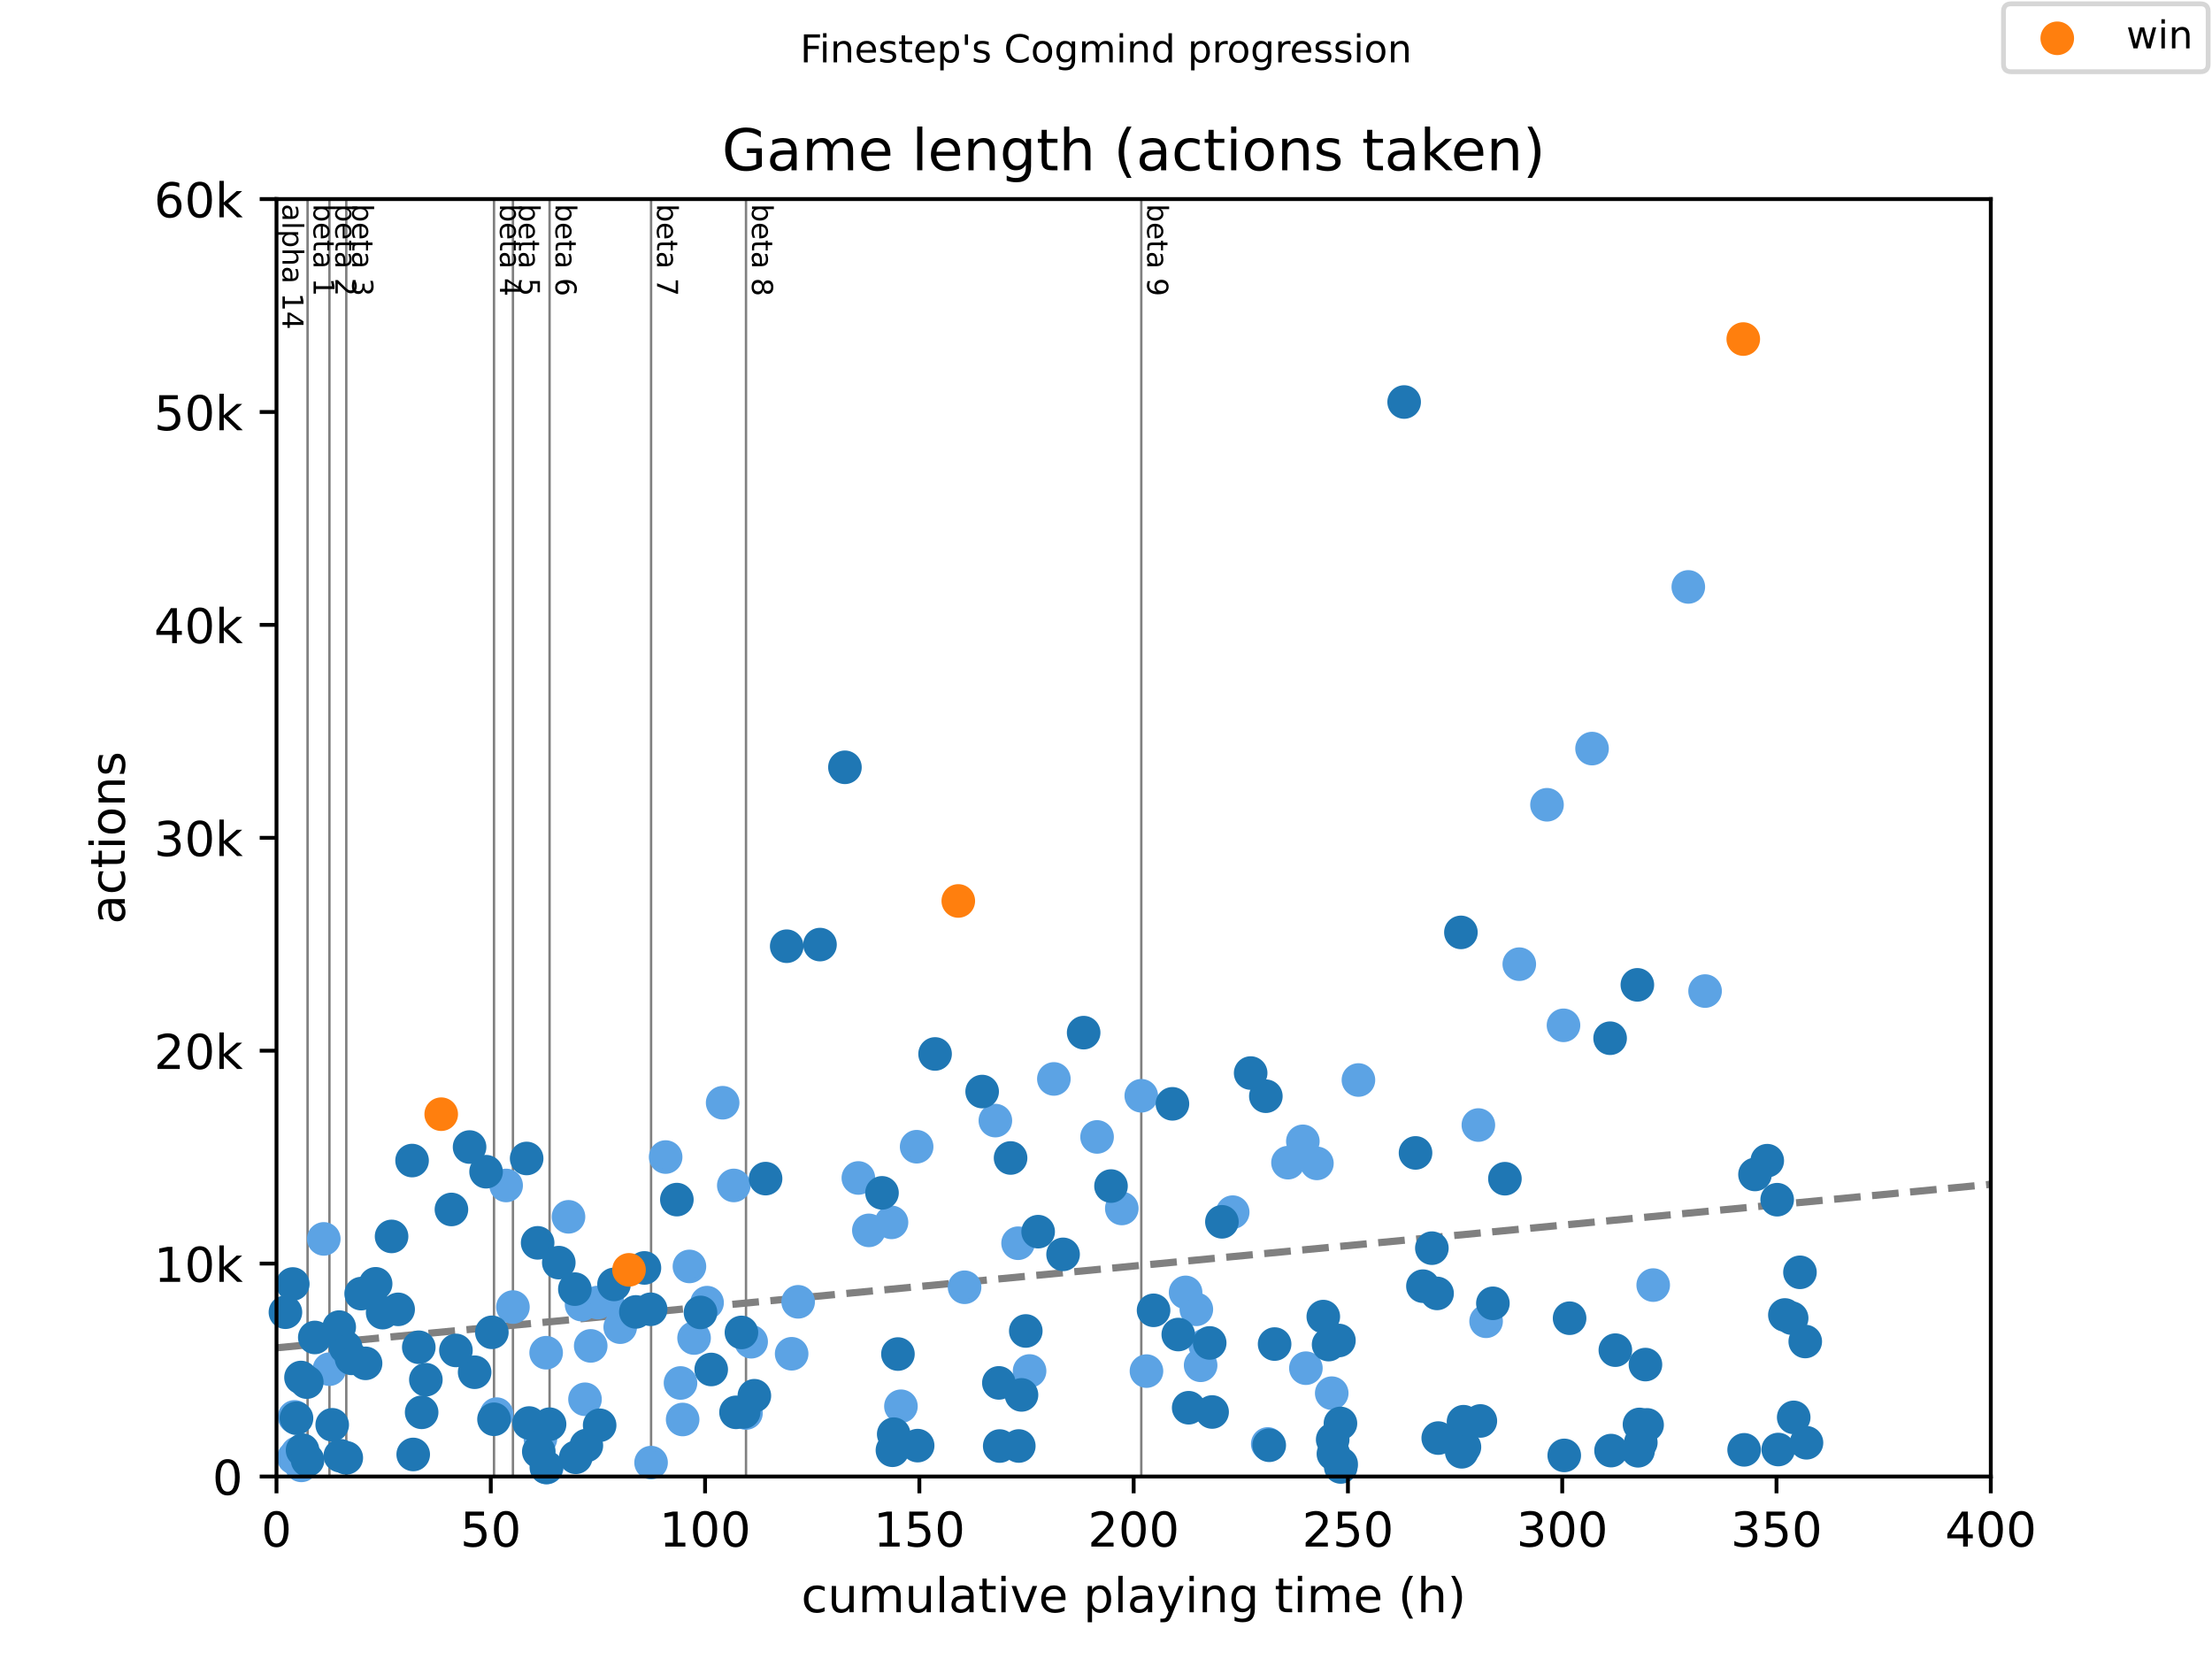 <?xml version="1.0" encoding="utf-8" standalone="no"?>
<!DOCTYPE svg PUBLIC "-//W3C//DTD SVG 1.1//EN"
  "http://www.w3.org/Graphics/SVG/1.1/DTD/svg11.dtd">
<!-- Created with matplotlib (https://matplotlib.org/) -->
<svg height="345.6pt" version="1.1" viewBox="0 0 460.8 345.6" width="460.8pt" xmlns="http://www.w3.org/2000/svg" xmlns:xlink="http://www.w3.org/1999/xlink">
 <defs>
  <style type="text/css">
*{stroke-linecap:butt;stroke-linejoin:round;}
  </style>
 </defs>
 <g id="figure_1">
  <g id="patch_1">
   <path d="M 0 345.6 
L 460.8 345.6 
L 460.8 0 
L 0 0 
z
" style="fill:#ffffff;"/>
  </g>
  <g id="axes_1">
   <g id="patch_2">
    <path d="M 57.6 307.584 
L 414.72 307.584 
L 414.72 41.472 
L 57.6 41.472 
z
" style="fill:#ffffff;"/>
   </g>
   <g id="line2d_1">
    <path clip-path="url(#pe6fa91843e)" d="M 57.6 280.775 
L 414.72 246.708 
" style="fill:none;stroke:#808080;stroke-dasharray:5.55,2.4;stroke-dashoffset:0;stroke-width:1.5;"/>
   </g>
   <g id="line2d_2">
    <path clip-path="url(#pe6fa91843e)" d="M 64.073 307.584 
L 64.073 41.472 
" style="fill:none;stroke:#808080;stroke-linecap:square;stroke-width:0.5;"/>
   </g>
   <g id="line2d_3">
    <path clip-path="url(#pe6fa91843e)" d="M 68.626 307.584 
L 68.626 41.472 
" style="fill:none;stroke:#808080;stroke-linecap:square;stroke-width:0.5;"/>
   </g>
   <g id="line2d_4">
    <path clip-path="url(#pe6fa91843e)" d="M 72.138 307.584 
L 72.138 41.472 
" style="fill:none;stroke:#808080;stroke-linecap:square;stroke-width:0.5;"/>
   </g>
   <g id="line2d_5">
    <path clip-path="url(#pe6fa91843e)" d="M 102.91 307.584 
L 102.91 41.472 
" style="fill:none;stroke:#808080;stroke-linecap:square;stroke-width:0.5;"/>
   </g>
   <g id="line2d_6">
    <path clip-path="url(#pe6fa91843e)" d="M 106.853 307.584 
L 106.853 41.472 
" style="fill:none;stroke:#808080;stroke-linecap:square;stroke-width:0.5;"/>
   </g>
   <g id="line2d_7">
    <path clip-path="url(#pe6fa91843e)" d="M 114.486 307.584 
L 114.486 41.472 
" style="fill:none;stroke:#808080;stroke-linecap:square;stroke-width:0.5;"/>
   </g>
   <g id="line2d_8">
    <path clip-path="url(#pe6fa91843e)" d="M 135.631 307.584 
L 135.631 41.472 
" style="fill:none;stroke:#808080;stroke-linecap:square;stroke-width:0.5;"/>
   </g>
   <g id="line2d_9">
    <path clip-path="url(#pe6fa91843e)" d="M 155.406 307.584 
L 155.406 41.472 
" style="fill:none;stroke:#808080;stroke-linecap:square;stroke-width:0.5;"/>
   </g>
   <g id="line2d_10">
    <path clip-path="url(#pe6fa91843e)" d="M 237.749 307.584 
L 237.749 41.472 
" style="fill:none;stroke:#808080;stroke-linecap:square;stroke-width:0.5;"/>
   </g>
   <g id="text_1">
    <!-- alpha 14 -->
    <defs>
     <path d="M 34.281 27.484 
Q 23.391 27.484 19.188 25 
Q 14.984 22.516 14.984 16.5 
Q 14.984 11.719 18.141 8.906 
Q 21.297 6.109 26.703 6.109 
Q 34.188 6.109 38.703 11.406 
Q 43.219 16.703 43.219 25.484 
L 43.219 27.484 
z
M 52.203 31.203 
L 52.203 0 
L 43.219 0 
L 43.219 8.297 
Q 40.141 3.328 35.547 0.953 
Q 30.953 -1.422 24.312 -1.422 
Q 15.922 -1.422 10.953 3.297 
Q 6 8.016 6 15.922 
Q 6 25.141 12.172 29.828 
Q 18.359 34.516 30.609 34.516 
L 43.219 34.516 
L 43.219 35.406 
Q 43.219 41.609 39.141 45 
Q 35.062 48.391 27.688 48.391 
Q 23 48.391 18.547 47.266 
Q 14.109 46.141 10.016 43.891 
L 10.016 52.203 
Q 14.938 54.109 19.578 55.047 
Q 24.219 56 28.609 56 
Q 40.484 56 46.344 49.844 
Q 52.203 43.703 52.203 31.203 
z
" id="DejaVuSans-97"/>
     <path d="M 9.422 75.984 
L 18.406 75.984 
L 18.406 0 
L 9.422 0 
z
" id="DejaVuSans-108"/>
     <path d="M 18.109 8.203 
L 18.109 -20.797 
L 9.078 -20.797 
L 9.078 54.688 
L 18.109 54.688 
L 18.109 46.391 
Q 20.953 51.266 25.266 53.625 
Q 29.594 56 35.594 56 
Q 45.562 56 51.781 48.094 
Q 58.016 40.188 58.016 27.297 
Q 58.016 14.406 51.781 6.484 
Q 45.562 -1.422 35.594 -1.422 
Q 29.594 -1.422 25.266 0.953 
Q 20.953 3.328 18.109 8.203 
z
M 48.688 27.297 
Q 48.688 37.203 44.609 42.844 
Q 40.531 48.484 33.406 48.484 
Q 26.266 48.484 22.188 42.844 
Q 18.109 37.203 18.109 27.297 
Q 18.109 17.391 22.188 11.75 
Q 26.266 6.109 33.406 6.109 
Q 40.531 6.109 44.609 11.75 
Q 48.688 17.391 48.688 27.297 
z
" id="DejaVuSans-112"/>
     <path d="M 54.891 33.016 
L 54.891 0 
L 45.906 0 
L 45.906 32.719 
Q 45.906 40.484 42.875 44.328 
Q 39.844 48.188 33.797 48.188 
Q 26.516 48.188 22.312 43.547 
Q 18.109 38.922 18.109 30.906 
L 18.109 0 
L 9.078 0 
L 9.078 75.984 
L 18.109 75.984 
L 18.109 46.188 
Q 21.344 51.125 25.703 53.562 
Q 30.078 56 35.797 56 
Q 45.219 56 50.047 50.172 
Q 54.891 44.344 54.891 33.016 
z
" id="DejaVuSans-104"/>
     <path id="DejaVuSans-32"/>
     <path d="M 12.406 8.297 
L 28.516 8.297 
L 28.516 63.922 
L 10.984 60.406 
L 10.984 69.391 
L 28.422 72.906 
L 38.281 72.906 
L 38.281 8.297 
L 54.391 8.297 
L 54.391 0 
L 12.406 0 
z
" id="DejaVuSans-49"/>
     <path d="M 37.797 64.312 
L 12.891 25.391 
L 37.797 25.391 
z
M 35.203 72.906 
L 47.609 72.906 
L 47.609 25.391 
L 58.016 25.391 
L 58.016 17.188 
L 47.609 17.188 
L 47.609 0 
L 37.797 0 
L 37.797 17.188 
L 4.891 17.188 
L 4.891 26.703 
z
" id="DejaVuSans-52"/>
    </defs>
    <g transform="translate(58.848 42.472)rotate(-270)scale(0.06 -0.06)">
     <use xlink:href="#DejaVuSans-97"/>
     <use x="61.279" xlink:href="#DejaVuSans-108"/>
     <use x="89.062" xlink:href="#DejaVuSans-112"/>
     <use x="152.539" xlink:href="#DejaVuSans-104"/>
     <use x="215.918" xlink:href="#DejaVuSans-97"/>
     <use x="277.197" xlink:href="#DejaVuSans-32"/>
     <use x="308.984" xlink:href="#DejaVuSans-49"/>
     <use x="372.607" xlink:href="#DejaVuSans-52"/>
    </g>
   </g>
   <g id="text_2">
    <!-- beta 1 -->
    <defs>
     <path d="M 48.688 27.297 
Q 48.688 37.203 44.609 42.844 
Q 40.531 48.484 33.406 48.484 
Q 26.266 48.484 22.188 42.844 
Q 18.109 37.203 18.109 27.297 
Q 18.109 17.391 22.188 11.75 
Q 26.266 6.109 33.406 6.109 
Q 40.531 6.109 44.609 11.75 
Q 48.688 17.391 48.688 27.297 
z
M 18.109 46.391 
Q 20.953 51.266 25.266 53.625 
Q 29.594 56 35.594 56 
Q 45.562 56 51.781 48.094 
Q 58.016 40.188 58.016 27.297 
Q 58.016 14.406 51.781 6.484 
Q 45.562 -1.422 35.594 -1.422 
Q 29.594 -1.422 25.266 0.953 
Q 20.953 3.328 18.109 8.203 
L 18.109 0 
L 9.078 0 
L 9.078 75.984 
L 18.109 75.984 
z
" id="DejaVuSans-98"/>
     <path d="M 56.203 29.594 
L 56.203 25.203 
L 14.891 25.203 
Q 15.484 15.922 20.484 11.062 
Q 25.484 6.203 34.422 6.203 
Q 39.594 6.203 44.453 7.469 
Q 49.312 8.734 54.109 11.281 
L 54.109 2.781 
Q 49.266 0.734 44.188 -0.344 
Q 39.109 -1.422 33.891 -1.422 
Q 20.797 -1.422 13.156 6.188 
Q 5.516 13.812 5.516 26.812 
Q 5.516 40.234 12.766 48.109 
Q 20.016 56 32.328 56 
Q 43.359 56 49.781 48.891 
Q 56.203 41.797 56.203 29.594 
z
M 47.219 32.234 
Q 47.125 39.594 43.094 43.984 
Q 39.062 48.391 32.422 48.391 
Q 24.906 48.391 20.391 44.141 
Q 15.875 39.891 15.188 32.172 
z
" id="DejaVuSans-101"/>
     <path d="M 18.312 70.219 
L 18.312 54.688 
L 36.812 54.688 
L 36.812 47.703 
L 18.312 47.703 
L 18.312 18.016 
Q 18.312 11.328 20.141 9.422 
Q 21.969 7.516 27.594 7.516 
L 36.812 7.516 
L 36.812 0 
L 27.594 0 
Q 17.188 0 13.234 3.875 
Q 9.281 7.766 9.281 18.016 
L 9.281 47.703 
L 2.688 47.703 
L 2.688 54.688 
L 9.281 54.688 
L 9.281 70.219 
z
" id="DejaVuSans-116"/>
    </defs>
    <g transform="translate(65.321 42.472)rotate(-270)scale(0.06 -0.06)">
     <use xlink:href="#DejaVuSans-98"/>
     <use x="63.477" xlink:href="#DejaVuSans-101"/>
     <use x="125" xlink:href="#DejaVuSans-116"/>
     <use x="164.209" xlink:href="#DejaVuSans-97"/>
     <use x="225.488" xlink:href="#DejaVuSans-32"/>
     <use x="257.275" xlink:href="#DejaVuSans-49"/>
    </g>
   </g>
   <g id="text_3">
    <!-- beta 2 -->
    <defs>
     <path d="M 19.188 8.297 
L 53.609 8.297 
L 53.609 0 
L 7.328 0 
L 7.328 8.297 
Q 12.938 14.109 22.625 23.891 
Q 32.328 33.688 34.812 36.531 
Q 39.547 41.844 41.422 45.531 
Q 43.312 49.219 43.312 52.781 
Q 43.312 58.594 39.234 62.25 
Q 35.156 65.922 28.609 65.922 
Q 23.969 65.922 18.812 64.312 
Q 13.672 62.703 7.812 59.422 
L 7.812 69.391 
Q 13.766 71.781 18.938 73 
Q 24.125 74.219 28.422 74.219 
Q 39.75 74.219 46.484 68.547 
Q 53.219 62.891 53.219 53.422 
Q 53.219 48.922 51.531 44.891 
Q 49.859 40.875 45.406 35.406 
Q 44.188 33.984 37.641 27.219 
Q 31.109 20.453 19.188 8.297 
z
" id="DejaVuSans-50"/>
    </defs>
    <g transform="translate(69.874 42.472)rotate(-270)scale(0.06 -0.06)">
     <use xlink:href="#DejaVuSans-98"/>
     <use x="63.477" xlink:href="#DejaVuSans-101"/>
     <use x="125" xlink:href="#DejaVuSans-116"/>
     <use x="164.209" xlink:href="#DejaVuSans-97"/>
     <use x="225.488" xlink:href="#DejaVuSans-32"/>
     <use x="257.275" xlink:href="#DejaVuSans-50"/>
    </g>
   </g>
   <g id="text_4">
    <!-- beta 3 -->
    <defs>
     <path d="M 40.578 39.312 
Q 47.656 37.797 51.625 33 
Q 55.609 28.219 55.609 21.188 
Q 55.609 10.406 48.188 4.484 
Q 40.766 -1.422 27.094 -1.422 
Q 22.516 -1.422 17.656 -0.516 
Q 12.797 0.391 7.625 2.203 
L 7.625 11.719 
Q 11.719 9.328 16.594 8.109 
Q 21.484 6.891 26.812 6.891 
Q 36.078 6.891 40.938 10.547 
Q 45.797 14.203 45.797 21.188 
Q 45.797 27.641 41.281 31.266 
Q 36.766 34.906 28.719 34.906 
L 20.219 34.906 
L 20.219 43.016 
L 29.109 43.016 
Q 36.375 43.016 40.234 45.922 
Q 44.094 48.828 44.094 54.297 
Q 44.094 59.906 40.109 62.906 
Q 36.141 65.922 28.719 65.922 
Q 24.656 65.922 20.016 65.031 
Q 15.375 64.156 9.812 62.312 
L 9.812 71.094 
Q 15.438 72.656 20.344 73.438 
Q 25.25 74.219 29.594 74.219 
Q 40.828 74.219 47.359 69.109 
Q 53.906 64.016 53.906 55.328 
Q 53.906 49.266 50.438 45.094 
Q 46.969 40.922 40.578 39.312 
z
" id="DejaVuSans-51"/>
    </defs>
    <g transform="translate(73.386 42.472)rotate(-270)scale(0.06 -0.06)">
     <use xlink:href="#DejaVuSans-98"/>
     <use x="63.477" xlink:href="#DejaVuSans-101"/>
     <use x="125" xlink:href="#DejaVuSans-116"/>
     <use x="164.209" xlink:href="#DejaVuSans-97"/>
     <use x="225.488" xlink:href="#DejaVuSans-32"/>
     <use x="257.275" xlink:href="#DejaVuSans-51"/>
    </g>
   </g>
   <g id="text_5">
    <!-- beta 4 -->
    <g transform="translate(104.157 42.472)rotate(-270)scale(0.06 -0.06)">
     <use xlink:href="#DejaVuSans-98"/>
     <use x="63.477" xlink:href="#DejaVuSans-101"/>
     <use x="125" xlink:href="#DejaVuSans-116"/>
     <use x="164.209" xlink:href="#DejaVuSans-97"/>
     <use x="225.488" xlink:href="#DejaVuSans-32"/>
     <use x="257.275" xlink:href="#DejaVuSans-52"/>
    </g>
   </g>
   <g id="text_6">
    <!-- beta 5 -->
    <defs>
     <path d="M 10.797 72.906 
L 49.516 72.906 
L 49.516 64.594 
L 19.828 64.594 
L 19.828 46.734 
Q 21.969 47.469 24.109 47.828 
Q 26.266 48.188 28.422 48.188 
Q 40.625 48.188 47.75 41.5 
Q 54.891 34.812 54.891 23.391 
Q 54.891 11.625 47.562 5.094 
Q 40.234 -1.422 26.906 -1.422 
Q 22.312 -1.422 17.547 -0.641 
Q 12.797 0.141 7.719 1.703 
L 7.719 11.625 
Q 12.109 9.234 16.797 8.062 
Q 21.484 6.891 26.703 6.891 
Q 35.156 6.891 40.078 11.328 
Q 45.016 15.766 45.016 23.391 
Q 45.016 31 40.078 35.438 
Q 35.156 39.891 26.703 39.891 
Q 22.75 39.891 18.812 39.016 
Q 14.891 38.141 10.797 36.281 
z
" id="DejaVuSans-53"/>
    </defs>
    <g transform="translate(108.101 42.472)rotate(-270)scale(0.06 -0.06)">
     <use xlink:href="#DejaVuSans-98"/>
     <use x="63.477" xlink:href="#DejaVuSans-101"/>
     <use x="125" xlink:href="#DejaVuSans-116"/>
     <use x="164.209" xlink:href="#DejaVuSans-97"/>
     <use x="225.488" xlink:href="#DejaVuSans-32"/>
     <use x="257.275" xlink:href="#DejaVuSans-53"/>
    </g>
   </g>
   <g id="text_7">
    <!-- beta 6 -->
    <defs>
     <path d="M 33.016 40.375 
Q 26.375 40.375 22.484 35.828 
Q 18.609 31.297 18.609 23.391 
Q 18.609 15.531 22.484 10.953 
Q 26.375 6.391 33.016 6.391 
Q 39.656 6.391 43.531 10.953 
Q 47.406 15.531 47.406 23.391 
Q 47.406 31.297 43.531 35.828 
Q 39.656 40.375 33.016 40.375 
z
M 52.594 71.297 
L 52.594 62.312 
Q 48.875 64.062 45.094 64.984 
Q 41.312 65.922 37.594 65.922 
Q 27.828 65.922 22.672 59.328 
Q 17.531 52.734 16.797 39.406 
Q 19.672 43.656 24.016 45.922 
Q 28.375 48.188 33.594 48.188 
Q 44.578 48.188 50.953 41.516 
Q 57.328 34.859 57.328 23.391 
Q 57.328 12.156 50.688 5.359 
Q 44.047 -1.422 33.016 -1.422 
Q 20.359 -1.422 13.672 8.266 
Q 6.984 17.969 6.984 36.375 
Q 6.984 53.656 15.188 63.938 
Q 23.391 74.219 37.203 74.219 
Q 40.922 74.219 44.703 73.484 
Q 48.484 72.75 52.594 71.297 
z
" id="DejaVuSans-54"/>
    </defs>
    <g transform="translate(115.734 42.472)rotate(-270)scale(0.06 -0.06)">
     <use xlink:href="#DejaVuSans-98"/>
     <use x="63.477" xlink:href="#DejaVuSans-101"/>
     <use x="125" xlink:href="#DejaVuSans-116"/>
     <use x="164.209" xlink:href="#DejaVuSans-97"/>
     <use x="225.488" xlink:href="#DejaVuSans-32"/>
     <use x="257.275" xlink:href="#DejaVuSans-54"/>
    </g>
   </g>
   <g id="text_8">
    <!-- beta 7 -->
    <defs>
     <path d="M 8.203 72.906 
L 55.078 72.906 
L 55.078 68.703 
L 28.609 0 
L 18.312 0 
L 43.219 64.594 
L 8.203 64.594 
z
" id="DejaVuSans-55"/>
    </defs>
    <g transform="translate(136.879 42.472)rotate(-270)scale(0.06 -0.06)">
     <use xlink:href="#DejaVuSans-98"/>
     <use x="63.477" xlink:href="#DejaVuSans-101"/>
     <use x="125" xlink:href="#DejaVuSans-116"/>
     <use x="164.209" xlink:href="#DejaVuSans-97"/>
     <use x="225.488" xlink:href="#DejaVuSans-32"/>
     <use x="257.275" xlink:href="#DejaVuSans-55"/>
    </g>
   </g>
   <g id="text_9">
    <!-- beta 8 -->
    <defs>
     <path d="M 31.781 34.625 
Q 24.75 34.625 20.719 30.859 
Q 16.703 27.094 16.703 20.516 
Q 16.703 13.922 20.719 10.156 
Q 24.75 6.391 31.781 6.391 
Q 38.812 6.391 42.859 10.172 
Q 46.922 13.969 46.922 20.516 
Q 46.922 27.094 42.891 30.859 
Q 38.875 34.625 31.781 34.625 
z
M 21.922 38.812 
Q 15.578 40.375 12.031 44.719 
Q 8.5 49.078 8.5 55.328 
Q 8.5 64.062 14.719 69.141 
Q 20.953 74.219 31.781 74.219 
Q 42.672 74.219 48.875 69.141 
Q 55.078 64.062 55.078 55.328 
Q 55.078 49.078 51.531 44.719 
Q 48 40.375 41.703 38.812 
Q 48.828 37.156 52.797 32.312 
Q 56.781 27.484 56.781 20.516 
Q 56.781 9.906 50.312 4.234 
Q 43.844 -1.422 31.781 -1.422 
Q 19.734 -1.422 13.25 4.234 
Q 6.781 9.906 6.781 20.516 
Q 6.781 27.484 10.781 32.312 
Q 14.797 37.156 21.922 38.812 
z
M 18.312 54.391 
Q 18.312 48.734 21.844 45.562 
Q 25.391 42.391 31.781 42.391 
Q 38.141 42.391 41.719 45.562 
Q 45.312 48.734 45.312 54.391 
Q 45.312 60.062 41.719 63.234 
Q 38.141 66.406 31.781 66.406 
Q 25.391 66.406 21.844 63.234 
Q 18.312 60.062 18.312 54.391 
z
" id="DejaVuSans-56"/>
    </defs>
    <g transform="translate(156.654 42.472)rotate(-270)scale(0.06 -0.06)">
     <use xlink:href="#DejaVuSans-98"/>
     <use x="63.477" xlink:href="#DejaVuSans-101"/>
     <use x="125" xlink:href="#DejaVuSans-116"/>
     <use x="164.209" xlink:href="#DejaVuSans-97"/>
     <use x="225.488" xlink:href="#DejaVuSans-32"/>
     <use x="257.275" xlink:href="#DejaVuSans-56"/>
    </g>
   </g>
   <g id="text_10">
    <!-- beta 9 -->
    <defs>
     <path d="M 10.984 1.516 
L 10.984 10.5 
Q 14.703 8.734 18.5 7.812 
Q 22.312 6.891 25.984 6.891 
Q 35.75 6.891 40.891 13.453 
Q 46.047 20.016 46.781 33.406 
Q 43.953 29.203 39.594 26.953 
Q 35.25 24.703 29.984 24.703 
Q 19.047 24.703 12.672 31.312 
Q 6.297 37.938 6.297 49.422 
Q 6.297 60.641 12.938 67.422 
Q 19.578 74.219 30.609 74.219 
Q 43.266 74.219 49.922 64.516 
Q 56.594 54.828 56.594 36.375 
Q 56.594 19.141 48.406 8.859 
Q 40.234 -1.422 26.422 -1.422 
Q 22.703 -1.422 18.891 -0.688 
Q 15.094 0.047 10.984 1.516 
z
M 30.609 32.422 
Q 37.25 32.422 41.125 36.953 
Q 45.016 41.5 45.016 49.422 
Q 45.016 57.281 41.125 61.844 
Q 37.25 66.406 30.609 66.406 
Q 23.969 66.406 20.094 61.844 
Q 16.219 57.281 16.219 49.422 
Q 16.219 41.5 20.094 36.953 
Q 23.969 32.422 30.609 32.422 
z
" id="DejaVuSans-57"/>
    </defs>
    <g transform="translate(238.997 42.472)rotate(-270)scale(0.06 -0.06)">
     <use xlink:href="#DejaVuSans-98"/>
     <use x="63.477" xlink:href="#DejaVuSans-101"/>
     <use x="125" xlink:href="#DejaVuSans-116"/>
     <use x="164.209" xlink:href="#DejaVuSans-97"/>
     <use x="225.488" xlink:href="#DejaVuSans-32"/>
     <use x="257.275" xlink:href="#DejaVuSans-57"/>
    </g>
   </g>
   <g id="PathCollection_1">
    <defs>
     <path d="M 0 3 
C 0.796 3 1.559 2.684 2.121 2.121 
C 2.684 1.559 3 0.796 3 0 
C 3 -0.796 2.684 -1.559 2.121 -2.121 
C 1.559 -2.684 0.796 -3 0 -3 
C -0.796 -3 -1.559 -2.684 -2.121 -2.121 
C -2.684 -1.559 -3 -0.796 -3 0 
C -3 0.796 -2.684 1.559 -2.121 2.121 
C -1.559 2.684 -0.796 3 0 3 
z
" id="m06b05396e4" style="stroke:#5ca3e4;"/>
    </defs>
    <g>
     <use style="fill:#5ca3e4;stroke:#5ca3e4;" x="61.201" xlink:href="#m06b05396e4" y="303.681"/>
     <use style="fill:#5ca3e4;stroke:#5ca3e4;" x="61.365" xlink:href="#m06b05396e4" y="295.161"/>
     <use style="fill:#5ca3e4;stroke:#5ca3e4;" x="61.945" xlink:href="#m06b05396e4" y="302.719"/>
     <use style="fill:#5ca3e4;stroke:#5ca3e4;" x="62.778" xlink:href="#m06b05396e4" y="305.264"/>
     <use style="fill:#5ca3e4;stroke:#5ca3e4;" x="67.451" xlink:href="#m06b05396e4" y="258.087"/>
     <use style="fill:#5ca3e4;stroke:#5ca3e4;" x="68.626" xlink:href="#m06b05396e4" y="285.222"/>
     <use style="fill:#5ca3e4;stroke:#5ca3e4;" x="103.445" xlink:href="#m06b05396e4" y="294.589"/>
     <use style="fill:#5ca3e4;stroke:#5ca3e4;" x="105.439" xlink:href="#m06b05396e4" y="246.955"/>
     <use style="fill:#5ca3e4;stroke:#5ca3e4;" x="106.853" xlink:href="#m06b05396e4" y="272.284"/>
     <use style="fill:#5ca3e4;stroke:#5ca3e4;" x="112.582" xlink:href="#m06b05396e4" y="299.703"/>
     <use style="fill:#5ca3e4;stroke:#5ca3e4;" x="113.772" xlink:href="#m06b05396e4" y="281.798"/>
     <use style="fill:#5ca3e4;stroke:#5ca3e4;" x="113.891" xlink:href="#m06b05396e4" y="305.699"/>
     <use style="fill:#5ca3e4;stroke:#5ca3e4;" x="118.429" xlink:href="#m06b05396e4" y="253.488"/>
     <use style="fill:#5ca3e4;stroke:#5ca3e4;" x="121.152" xlink:href="#m06b05396e4" y="271.774"/>
     <use style="fill:#5ca3e4;stroke:#5ca3e4;" x="121.867" xlink:href="#m06b05396e4" y="291.493"/>
     <use style="fill:#5ca3e4;stroke:#5ca3e4;" x="123.057" xlink:href="#m06b05396e4" y="280.374"/>
     <use style="fill:#5ca3e4;stroke:#5ca3e4;" x="124.515" xlink:href="#m06b05396e4" y="271.34"/>
     <use style="fill:#5ca3e4;stroke:#5ca3e4;" x="126.48" xlink:href="#m06b05396e4" y="270.825"/>
     <use style="fill:#5ca3e4;stroke:#5ca3e4;" x="129.203" xlink:href="#m06b05396e4" y="276.471"/>
     <use style="fill:#5ca3e4;stroke:#5ca3e4;" x="135.631" xlink:href="#m06b05396e4" y="304.688"/>
     <use style="fill:#5ca3e4;stroke:#5ca3e4;" x="138.666" xlink:href="#m06b05396e4" y="241.034"/>
     <use style="fill:#5ca3e4;stroke:#5ca3e4;" x="141.761" xlink:href="#m06b05396e4" y="288.1"/>
     <use style="fill:#5ca3e4;stroke:#5ca3e4;" x="142.208" xlink:href="#m06b05396e4" y="295.707"/>
     <use style="fill:#5ca3e4;stroke:#5ca3e4;" x="143.621" xlink:href="#m06b05396e4" y="263.822"/>
     <use style="fill:#5ca3e4;stroke:#5ca3e4;" x="144.588" xlink:href="#m06b05396e4" y="278.737"/>
     <use style="fill:#5ca3e4;stroke:#5ca3e4;" x="147.297" xlink:href="#m06b05396e4" y="271.366"/>
     <use style="fill:#5ca3e4;stroke:#5ca3e4;" x="150.54" xlink:href="#m06b05396e4" y="229.72"/>
     <use style="fill:#5ca3e4;stroke:#5ca3e4;" x="152.862" xlink:href="#m06b05396e4" y="246.95"/>
     <use style="fill:#5ca3e4;stroke:#5ca3e4;" x="155.406" xlink:href="#m06b05396e4" y="294.354"/>
     <use style="fill:#5ca3e4;stroke:#5ca3e4;" x="156.478" xlink:href="#m06b05396e4" y="279.509"/>
     <use style="fill:#5ca3e4;stroke:#5ca3e4;" x="164.915" xlink:href="#m06b05396e4" y="282.015"/>
     <use style="fill:#5ca3e4;stroke:#5ca3e4;" x="166.269" xlink:href="#m06b05396e4" y="271.193"/>
     <use style="fill:#5ca3e4;stroke:#5ca3e4;" x="178.812" xlink:href="#m06b05396e4" y="245.394"/>
     <use style="fill:#5ca3e4;stroke:#5ca3e4;" x="181" xlink:href="#m06b05396e4" y="256.309"/>
     <use style="fill:#5ca3e4;stroke:#5ca3e4;" x="185.717" xlink:href="#m06b05396e4" y="254.641"/>
     <use style="fill:#5ca3e4;stroke:#5ca3e4;" x="187.681" xlink:href="#m06b05396e4" y="292.948"/>
     <use style="fill:#5ca3e4;stroke:#5ca3e4;" x="190.955" xlink:href="#m06b05396e4" y="238.883"/>
     <use style="fill:#5ca3e4;stroke:#5ca3e4;" x="200.939" xlink:href="#m06b05396e4" y="268.16"/>
     <use style="fill:#5ca3e4;stroke:#5ca3e4;" x="207.352" xlink:href="#m06b05396e4" y="233.441"/>
     <use style="fill:#5ca3e4;stroke:#5ca3e4;" x="212.084" xlink:href="#m06b05396e4" y="258.988"/>
     <use style="fill:#5ca3e4;stroke:#5ca3e4;" x="214.48" xlink:href="#m06b05396e4" y="285.603"/>
     <use style="fill:#5ca3e4;stroke:#5ca3e4;" x="219.539" xlink:href="#m06b05396e4" y="224.761"/>
     <use style="fill:#5ca3e4;stroke:#5ca3e4;" x="228.541" xlink:href="#m06b05396e4" y="236.843"/>
     <use style="fill:#5ca3e4;stroke:#5ca3e4;" x="233.69" xlink:href="#m06b05396e4" y="251.745"/>
     <use style="fill:#5ca3e4;stroke:#5ca3e4;" x="237.749" xlink:href="#m06b05396e4" y="228.269"/>
     <use style="fill:#5ca3e4;stroke:#5ca3e4;" x="238.831" xlink:href="#m06b05396e4" y="285.625"/>
     <use style="fill:#5ca3e4;stroke:#5ca3e4;" x="246.982" xlink:href="#m06b05396e4" y="269.228"/>
     <use style="fill:#5ca3e4;stroke:#5ca3e4;" x="249.218" xlink:href="#m06b05396e4" y="272.754"/>
     <use style="fill:#5ca3e4;stroke:#5ca3e4;" x="250.114" xlink:href="#m06b05396e4" y="284.415"/>
     <use style="fill:#5ca3e4;stroke:#5ca3e4;" x="251.062" xlink:href="#m06b05396e4" y="280.219"/>
     <use style="fill:#5ca3e4;stroke:#5ca3e4;" x="256.794" xlink:href="#m06b05396e4" y="252.517"/>
     <use style="fill:#5ca3e4;stroke:#5ca3e4;" x="264.094" xlink:href="#m06b05396e4" y="300.803"/>
     <use style="fill:#5ca3e4;stroke:#5ca3e4;" x="268.313" xlink:href="#m06b05396e4" y="242.205"/>
     <use style="fill:#5ca3e4;stroke:#5ca3e4;" x="271.408" xlink:href="#m06b05396e4" y="237.761"/>
     <use style="fill:#5ca3e4;stroke:#5ca3e4;" x="272.04" xlink:href="#m06b05396e4" y="285.018"/>
     <use style="fill:#5ca3e4;stroke:#5ca3e4;" x="274.335" xlink:href="#m06b05396e4" y="242.356"/>
     <use style="fill:#5ca3e4;stroke:#5ca3e4;" x="277.424" xlink:href="#m06b05396e4" y="290.225"/>
     <use style="fill:#5ca3e4;stroke:#5ca3e4;" x="282.985" xlink:href="#m06b05396e4" y="224.987"/>
     <use style="fill:#5ca3e4;stroke:#5ca3e4;" x="307.971" xlink:href="#m06b05396e4" y="234.368"/>
     <use style="fill:#5ca3e4;stroke:#5ca3e4;" x="309.582" xlink:href="#m06b05396e4" y="275.247"/>
     <use style="fill:#5ca3e4;stroke:#5ca3e4;" x="316.495" xlink:href="#m06b05396e4" y="200.855"/>
     <use style="fill:#5ca3e4;stroke:#5ca3e4;" x="322.269" xlink:href="#m06b05396e4" y="167.649"/>
     <use style="fill:#5ca3e4;stroke:#5ca3e4;" x="325.705" xlink:href="#m06b05396e4" y="213.593"/>
     <use style="fill:#5ca3e4;stroke:#5ca3e4;" x="331.652" xlink:href="#m06b05396e4" y="155.945"/>
     <use style="fill:#5ca3e4;stroke:#5ca3e4;" x="344.393" xlink:href="#m06b05396e4" y="267.707"/>
     <use style="fill:#5ca3e4;stroke:#5ca3e4;" x="351.705" xlink:href="#m06b05396e4" y="122.268"/>
     <use style="fill:#5ca3e4;stroke:#5ca3e4;" x="355.2" xlink:href="#m06b05396e4" y="206.457"/>
    </g>
   </g>
   <g id="PathCollection_2">
    <defs>
     <path d="M 0 3 
C 0.796 3 1.559 2.684 2.121 2.121 
C 2.684 1.559 3 0.796 3 0 
C 3 -0.796 2.684 -1.559 2.121 -2.121 
C 1.559 -2.684 0.796 -3 0 -3 
C -0.796 -3 -1.559 -2.684 -2.121 -2.121 
C -2.684 -1.559 -3 -0.796 -3 0 
C -3 0.796 -2.684 1.559 -2.121 2.121 
C -1.559 2.684 -0.796 3 0 3 
z
" id="m806c7c5aa4" style="stroke:#1f77b4;"/>
    </defs>
    <g>
     <use style="fill:#1f77b4;stroke:#1f77b4;" x="59.46" xlink:href="#m806c7c5aa4" y="273.358"/>
     <use style="fill:#1f77b4;stroke:#1f77b4;" x="60.993" xlink:href="#m806c7c5aa4" y="267.481"/>
     <use style="fill:#1f77b4;stroke:#1f77b4;" x="61.766" xlink:href="#m806c7c5aa4" y="295.445"/>
     <use style="fill:#1f77b4;stroke:#1f77b4;" x="62.704" xlink:href="#m806c7c5aa4" y="286.956"/>
     <use style="fill:#1f77b4;stroke:#1f77b4;" x="63.031" xlink:href="#m806c7c5aa4" y="302.098"/>
     <use style="fill:#1f77b4;stroke:#1f77b4;" x="63.909" xlink:href="#m806c7c5aa4" y="287.923"/>
     <use style="fill:#1f77b4;stroke:#1f77b4;" x="64.073" xlink:href="#m806c7c5aa4" y="304.16"/>
     <use style="fill:#1f77b4;stroke:#1f77b4;" x="65.576" xlink:href="#m806c7c5aa4" y="278.618"/>
     <use style="fill:#1f77b4;stroke:#1f77b4;" x="69.206" xlink:href="#m806c7c5aa4" y="296.811"/>
     <use style="fill:#1f77b4;stroke:#1f77b4;" x="70.665" xlink:href="#m806c7c5aa4" y="276.458"/>
     <use style="fill:#1f77b4;stroke:#1f77b4;" x="70.888" xlink:href="#m806c7c5aa4" y="303.26"/>
     <use style="fill:#1f77b4;stroke:#1f77b4;" x="72.004" xlink:href="#m806c7c5aa4" y="280.676"/>
     <use style="fill:#1f77b4;stroke:#1f77b4;" x="72.138" xlink:href="#m806c7c5aa4" y="303.694"/>
     <use style="fill:#1f77b4;stroke:#1f77b4;" x="73.224" xlink:href="#m806c7c5aa4" y="282.969"/>
     <use style="fill:#1f77b4;stroke:#1f77b4;" x="75.233" xlink:href="#m806c7c5aa4" y="269.486"/>
     <use style="fill:#1f77b4;stroke:#1f77b4;" x="76.155" xlink:href="#m806c7c5aa4" y="284.011"/>
     <use style="fill:#1f77b4;stroke:#1f77b4;" x="78.253" xlink:href="#m806c7c5aa4" y="267.441"/>
     <use style="fill:#1f77b4;stroke:#1f77b4;" x="79.712" xlink:href="#m806c7c5aa4" y="273.446"/>
     <use style="fill:#1f77b4;stroke:#1f77b4;" x="81.572" xlink:href="#m806c7c5aa4" y="257.568"/>
     <use style="fill:#1f77b4;stroke:#1f77b4;" x="82.941" xlink:href="#m806c7c5aa4" y="272.763"/>
     <use style="fill:#1f77b4;stroke:#1f77b4;" x="85.842" xlink:href="#m806c7c5aa4" y="241.766"/>
     <use style="fill:#1f77b4;stroke:#1f77b4;" x="86.08" xlink:href="#m806c7c5aa4" y="302.989"/>
     <use style="fill:#1f77b4;stroke:#1f77b4;" x="87.241" xlink:href="#m806c7c5aa4" y="280.658"/>
     <use style="fill:#1f77b4;stroke:#1f77b4;" x="87.836" xlink:href="#m806c7c5aa4" y="294.212"/>
     <use style="fill:#1f77b4;stroke:#1f77b4;" x="88.714" xlink:href="#m806c7c5aa4" y="287.417"/>
     <use style="fill:#1f77b4;stroke:#1f77b4;" x="94.041" xlink:href="#m806c7c5aa4" y="251.953"/>
     <use style="fill:#1f77b4;stroke:#1f77b4;" x="94.979" xlink:href="#m806c7c5aa4" y="281.319"/>
     <use style="fill:#1f77b4;stroke:#1f77b4;" x="97.821" xlink:href="#m806c7c5aa4" y="238.949"/>
     <use style="fill:#1f77b4;stroke:#1f77b4;" x="98.877" xlink:href="#m806c7c5aa4" y="285.86"/>
     <use style="fill:#1f77b4;stroke:#1f77b4;" x="101.258" xlink:href="#m806c7c5aa4" y="244.09"/>
     <use style="fill:#1f77b4;stroke:#1f77b4;" x="102.463" xlink:href="#m806c7c5aa4" y="277.544"/>
     <use style="fill:#1f77b4;stroke:#1f77b4;" x="102.91" xlink:href="#m806c7c5aa4" y="295.662"/>
     <use style="fill:#1f77b4;stroke:#1f77b4;" x="109.71" xlink:href="#m806c7c5aa4" y="241.331"/>
     <use style="fill:#1f77b4;stroke:#1f77b4;" x="110.231" xlink:href="#m806c7c5aa4" y="296.443"/>
     <use style="fill:#1f77b4;stroke:#1f77b4;" x="112.001" xlink:href="#m806c7c5aa4" y="258.908"/>
     <use style="fill:#1f77b4;stroke:#1f77b4;" x="112.239" xlink:href="#m806c7c5aa4" y="302.39"/>
     <use style="fill:#1f77b4;stroke:#1f77b4;" x="113.817" xlink:href="#m806c7c5aa4" y="305.699"/>
     <use style="fill:#1f77b4;stroke:#1f77b4;" x="114.486" xlink:href="#m806c7c5aa4" y="296.687"/>
     <use style="fill:#1f77b4;stroke:#1f77b4;" x="116.406" xlink:href="#m806c7c5aa4" y="263.028"/>
     <use style="fill:#1f77b4;stroke:#1f77b4;" x="119.754" xlink:href="#m806c7c5aa4" y="268.55"/>
     <use style="fill:#1f77b4;stroke:#1f77b4;" x="119.947" xlink:href="#m806c7c5aa4" y="303.583"/>
     <use style="fill:#1f77b4;stroke:#1f77b4;" x="122.149" xlink:href="#m806c7c5aa4" y="301.131"/>
     <use style="fill:#1f77b4;stroke:#1f77b4;" x="124.917" xlink:href="#m806c7c5aa4" y="296.908"/>
     <use style="fill:#1f77b4;stroke:#1f77b4;" x="127.908" xlink:href="#m806c7c5aa4" y="267.565"/>
     <use style="fill:#1f77b4;stroke:#1f77b4;" x="132.461" xlink:href="#m806c7c5aa4" y="273.295"/>
     <use style="fill:#1f77b4;stroke:#1f77b4;" x="134.247" xlink:href="#m806c7c5aa4" y="264.132"/>
     <use style="fill:#1f77b4;stroke:#1f77b4;" x="135.541" xlink:href="#m806c7c5aa4" y="272.746"/>
     <use style="fill:#1f77b4;stroke:#1f77b4;" x="141.002" xlink:href="#m806c7c5aa4" y="249.9"/>
     <use style="fill:#1f77b4;stroke:#1f77b4;" x="145.928" xlink:href="#m806c7c5aa4" y="273.402"/>
     <use style="fill:#1f77b4;stroke:#1f77b4;" x="148.16" xlink:href="#m806c7c5aa4" y="285.288"/>
     <use style="fill:#1f77b4;stroke:#1f77b4;" x="153.323" xlink:href="#m806c7c5aa4" y="294.216"/>
     <use style="fill:#1f77b4;stroke:#1f77b4;" x="154.454" xlink:href="#m806c7c5aa4" y="277.571"/>
     <use style="fill:#1f77b4;stroke:#1f77b4;" x="154.93" xlink:href="#m806c7c5aa4" y="294.141"/>
     <use style="fill:#1f77b4;stroke:#1f77b4;" x="157.147" xlink:href="#m806c7c5aa4" y="290.761"/>
     <use style="fill:#1f77b4;stroke:#1f77b4;" x="159.483" xlink:href="#m806c7c5aa4" y="245.527"/>
     <use style="fill:#1f77b4;stroke:#1f77b4;" x="163.888" xlink:href="#m806c7c5aa4" y="197.116"/>
     <use style="fill:#1f77b4;stroke:#1f77b4;" x="170.822" xlink:href="#m806c7c5aa4" y="196.775"/>
     <use style="fill:#1f77b4;stroke:#1f77b4;" x="176.015" xlink:href="#m806c7c5aa4" y="159.843"/>
     <use style="fill:#1f77b4;stroke:#1f77b4;" x="183.738" xlink:href="#m806c7c5aa4" y="248.494"/>
     <use style="fill:#1f77b4;stroke:#1f77b4;" x="185.91" xlink:href="#m806c7c5aa4" y="302.115"/>
     <use style="fill:#1f77b4;stroke:#1f77b4;" x="186.178" xlink:href="#m806c7c5aa4" y="298.762"/>
     <use style="fill:#1f77b4;stroke:#1f77b4;" x="187.056" xlink:href="#m806c7c5aa4" y="282.073"/>
     <use style="fill:#1f77b4;stroke:#1f77b4;" x="191.163" xlink:href="#m806c7c5aa4" y="301.149"/>
     <use style="fill:#1f77b4;stroke:#1f77b4;" x="194.794" xlink:href="#m806c7c5aa4" y="219.559"/>
     <use style="fill:#1f77b4;stroke:#1f77b4;" x="204.6" xlink:href="#m806c7c5aa4" y="227.391"/>
     <use style="fill:#1f77b4;stroke:#1f77b4;" x="208.081" xlink:href="#m806c7c5aa4" y="288.082"/>
     <use style="fill:#1f77b4;stroke:#1f77b4;" x="208.26" xlink:href="#m806c7c5aa4" y="301.237"/>
     <use style="fill:#1f77b4;stroke:#1f77b4;" x="210.522" xlink:href="#m806c7c5aa4" y="241.229"/>
     <use style="fill:#1f77b4;stroke:#1f77b4;" x="212.233" xlink:href="#m806c7c5aa4" y="301.228"/>
     <use style="fill:#1f77b4;stroke:#1f77b4;" x="212.798" xlink:href="#m806c7c5aa4" y="290.584"/>
     <use style="fill:#1f77b4;stroke:#1f77b4;" x="213.691" xlink:href="#m806c7c5aa4" y="277.265"/>
     <use style="fill:#1f77b4;stroke:#1f77b4;" x="216.265" xlink:href="#m806c7c5aa4" y="256.579"/>
     <use style="fill:#1f77b4;stroke:#1f77b4;" x="221.459" xlink:href="#m806c7c5aa4" y="261.307"/>
     <use style="fill:#1f77b4;stroke:#1f77b4;" x="225.744" xlink:href="#m806c7c5aa4" y="215.119"/>
     <use style="fill:#1f77b4;stroke:#1f77b4;" x="231.443" xlink:href="#m806c7c5aa4" y="247.079"/>
     <use style="fill:#1f77b4;stroke:#1f77b4;" x="240.31" xlink:href="#m806c7c5aa4" y="272.963"/>
     <use style="fill:#1f77b4;stroke:#1f77b4;" x="244.239" xlink:href="#m806c7c5aa4" y="229.95"/>
     <use style="fill:#1f77b4;stroke:#1f77b4;" x="245.457" xlink:href="#m806c7c5aa4" y="278.01"/>
     <use style="fill:#1f77b4;stroke:#1f77b4;" x="247.625" xlink:href="#m806c7c5aa4" y="293.258"/>
     <use style="fill:#1f77b4;stroke:#1f77b4;" x="252.003" xlink:href="#m806c7c5aa4" y="279.758"/>
     <use style="fill:#1f77b4;stroke:#1f77b4;" x="252.505" xlink:href="#m806c7c5aa4" y="294.145"/>
     <use style="fill:#1f77b4;stroke:#1f77b4;" x="254.545" xlink:href="#m806c7c5aa4" y="254.526"/>
     <use style="fill:#1f77b4;stroke:#1f77b4;" x="260.535" xlink:href="#m806c7c5aa4" y="223.537"/>
     <use style="fill:#1f77b4;stroke:#1f77b4;" x="263.7" xlink:href="#m806c7c5aa4" y="228.362"/>
     <use style="fill:#1f77b4;stroke:#1f77b4;" x="264.405" xlink:href="#m806c7c5aa4" y="301.073"/>
     <use style="fill:#1f77b4;stroke:#1f77b4;" x="265.524" xlink:href="#m806c7c5aa4" y="279.993"/>
     <use style="fill:#1f77b4;stroke:#1f77b4;" x="275.667" xlink:href="#m806c7c5aa4" y="274.271"/>
     <use style="fill:#1f77b4;stroke:#1f77b4;" x="276.769" xlink:href="#m806c7c5aa4" y="280.104"/>
     <use style="fill:#1f77b4;stroke:#1f77b4;" x="277.623" xlink:href="#m806c7c5aa4" y="299.893"/>
     <use style="fill:#1f77b4;stroke:#1f77b4;" x="277.776" xlink:href="#m806c7c5aa4" y="302.874"/>
     <use style="fill:#1f77b4;stroke:#1f77b4;" x="278.924" xlink:href="#m806c7c5aa4" y="279.248"/>
     <use style="fill:#1f77b4;stroke:#1f77b4;" x="279.24" xlink:href="#m806c7c5aa4" y="296.527"/>
     <use style="fill:#1f77b4;stroke:#1f77b4;" x="279.304" xlink:href="#m806c7c5aa4" y="305.597"/>
     <use style="fill:#1f77b4;stroke:#1f77b4;" x="279.393" xlink:href="#m806c7c5aa4" y="304.994"/>
     <use style="fill:#1f77b4;stroke:#1f77b4;" x="292.509" xlink:href="#m806c7c5aa4" y="83.748"/>
     <use style="fill:#1f77b4;stroke:#1f77b4;" x="294.881" xlink:href="#m806c7c5aa4" y="240.173"/>
     <use style="fill:#1f77b4;stroke:#1f77b4;" x="296.421" xlink:href="#m806c7c5aa4" y="267.933"/>
     <use style="fill:#1f77b4;stroke:#1f77b4;" x="298.283" xlink:href="#m806c7c5aa4" y="260.016"/>
     <use style="fill:#1f77b4;stroke:#1f77b4;" x="299.369" xlink:href="#m806c7c5aa4" y="269.441"/>
     <use style="fill:#1f77b4;stroke:#1f77b4;" x="299.612" xlink:href="#m806c7c5aa4" y="299.578"/>
     <use style="fill:#1f77b4;stroke:#1f77b4;" x="304.334" xlink:href="#m806c7c5aa4" y="194.234"/>
     <use style="fill:#1f77b4;stroke:#1f77b4;" x="304.501" xlink:href="#m806c7c5aa4" y="302.435"/>
     <use style="fill:#1f77b4;stroke:#1f77b4;" x="304.876" xlink:href="#m806c7c5aa4" y="296.168"/>
     <use style="fill:#1f77b4;stroke:#1f77b4;" x="305.069" xlink:href="#m806c7c5aa4" y="301.446"/>
     <use style="fill:#1f77b4;stroke:#1f77b4;" x="308.385" xlink:href="#m806c7c5aa4" y="296.013"/>
     <use style="fill:#1f77b4;stroke:#1f77b4;" x="310.996" xlink:href="#m806c7c5aa4" y="271.504"/>
     <use style="fill:#1f77b4;stroke:#1f77b4;" x="313.5" xlink:href="#m806c7c5aa4" y="245.549"/>
     <use style="fill:#1f77b4;stroke:#1f77b4;" x="325.862" xlink:href="#m806c7c5aa4" y="303.189"/>
     <use style="fill:#1f77b4;stroke:#1f77b4;" x="326.976" xlink:href="#m806c7c5aa4" y="274.608"/>
     <use style="fill:#1f77b4;stroke:#1f77b4;" x="335.415" xlink:href="#m806c7c5aa4" y="216.281"/>
     <use style="fill:#1f77b4;stroke:#1f77b4;" x="335.608" xlink:href="#m806c7c5aa4" y="302.186"/>
     <use style="fill:#1f77b4;stroke:#1f77b4;" x="336.507" xlink:href="#m806c7c5aa4" y="281.261"/>
     <use style="fill:#1f77b4;stroke:#1f77b4;" x="341.092" xlink:href="#m806c7c5aa4" y="205.162"/>
     <use style="fill:#1f77b4;stroke:#1f77b4;" x="341.242" xlink:href="#m806c7c5aa4" y="302.226"/>
     <use style="fill:#1f77b4;stroke:#1f77b4;" x="341.533" xlink:href="#m806c7c5aa4" y="296.736"/>
     <use style="fill:#1f77b4;stroke:#1f77b4;" x="341.812" xlink:href="#m806c7c5aa4" y="300.501"/>
     <use style="fill:#1f77b4;stroke:#1f77b4;" x="342.777" xlink:href="#m806c7c5aa4" y="284.268"/>
     <use style="fill:#1f77b4;stroke:#1f77b4;" x="343.121" xlink:href="#m806c7c5aa4" y="296.833"/>
     <use style="fill:#1f77b4;stroke:#1f77b4;" x="363.334" xlink:href="#m806c7c5aa4" y="302.027"/>
     <use style="fill:#1f77b4;stroke:#1f77b4;" x="365.598" xlink:href="#m806c7c5aa4" y="244.662"/>
     <use style="fill:#1f77b4;stroke:#1f77b4;" x="368.152" xlink:href="#m806c7c5aa4" y="241.792"/>
     <use style="fill:#1f77b4;stroke:#1f77b4;" x="370.218" xlink:href="#m806c7c5aa4" y="249.918"/>
     <use style="fill:#1f77b4;stroke:#1f77b4;" x="370.442" xlink:href="#m806c7c5aa4" y="301.965"/>
     <use style="fill:#1f77b4;stroke:#1f77b4;" x="371.822" xlink:href="#m806c7c5aa4" y="273.934"/>
     <use style="fill:#1f77b4;stroke:#1f77b4;" x="373.235" xlink:href="#m806c7c5aa4" y="274.591"/>
     <use style="fill:#1f77b4;stroke:#1f77b4;" x="373.662" xlink:href="#m806c7c5aa4" y="295.267"/>
     <use style="fill:#1f77b4;stroke:#1f77b4;" x="374.965" xlink:href="#m806c7c5aa4" y="265.046"/>
     <use style="fill:#1f77b4;stroke:#1f77b4;" x="376.068" xlink:href="#m806c7c5aa4" y="279.46"/>
     <use style="fill:#1f77b4;stroke:#1f77b4;" x="376.325" xlink:href="#m806c7c5aa4" y="300.559"/>
    </g>
   </g>
   <g id="PathCollection_3">
    <defs>
     <path d="M 0 3 
C 0.796 3 1.559 2.684 2.121 2.121 
C 2.684 1.559 3 0.796 3 0 
C 3 -0.796 2.684 -1.559 2.121 -2.121 
C 1.559 -2.684 0.796 -3 0 -3 
C -0.796 -3 -1.559 -2.684 -2.121 -2.121 
C -2.684 -1.559 -3 -0.796 -3 0 
C -3 0.796 -2.684 1.559 -2.121 2.121 
C -1.559 2.684 -0.796 3 0 3 
z
" id="m8dbf97ec38" style="stroke:#ff7f0e;"/>
    </defs>
    <g>
     <use style="fill:#ff7f0e;stroke:#ff7f0e;" x="91.913" xlink:href="#m8dbf97ec38" y="232.106"/>
     <use style="fill:#ff7f0e;stroke:#ff7f0e;" x="131.033" xlink:href="#m8dbf97ec38" y="264.532"/>
     <use style="fill:#ff7f0e;stroke:#ff7f0e;" x="199.63" xlink:href="#m8dbf97ec38" y="187.687"/>
     <use style="fill:#ff7f0e;stroke:#ff7f0e;" x="363.155" xlink:href="#m8dbf97ec38" y="70.633"/>
    </g>
   </g>
   <g id="matplotlib.axis_1">
    <g id="xtick_1">
     <g id="line2d_11">
      <defs>
       <path d="M 0 0 
L 0 3.5 
" id="m1e21105d2a" style="stroke:#000000;stroke-width:0.8;"/>
      </defs>
      <g>
       <use style="stroke:#000000;stroke-width:0.8;" x="57.6" xlink:href="#m1e21105d2a" y="307.584"/>
      </g>
     </g>
     <g id="text_11">
      <!-- 0 -->
      <defs>
       <path d="M 31.781 66.406 
Q 24.172 66.406 20.328 58.906 
Q 16.5 51.422 16.5 36.375 
Q 16.5 21.391 20.328 13.891 
Q 24.172 6.391 31.781 6.391 
Q 39.453 6.391 43.281 13.891 
Q 47.125 21.391 47.125 36.375 
Q 47.125 51.422 43.281 58.906 
Q 39.453 66.406 31.781 66.406 
z
M 31.781 74.219 
Q 44.047 74.219 50.516 64.516 
Q 56.984 54.828 56.984 36.375 
Q 56.984 17.969 50.516 8.266 
Q 44.047 -1.422 31.781 -1.422 
Q 19.531 -1.422 13.062 8.266 
Q 6.594 17.969 6.594 36.375 
Q 6.594 54.828 13.062 64.516 
Q 19.531 74.219 31.781 74.219 
z
" id="DejaVuSans-48"/>
      </defs>
      <g transform="translate(54.419 322.182)scale(0.1 -0.1)">
       <use xlink:href="#DejaVuSans-48"/>
      </g>
     </g>
    </g>
    <g id="xtick_2">
     <g id="line2d_12">
      <g>
       <use style="stroke:#000000;stroke-width:0.8;" x="102.24" xlink:href="#m1e21105d2a" y="307.584"/>
      </g>
     </g>
     <g id="text_12">
      <!-- 50 -->
      <g transform="translate(95.877 322.182)scale(0.1 -0.1)">
       <use xlink:href="#DejaVuSans-53"/>
       <use x="63.623" xlink:href="#DejaVuSans-48"/>
      </g>
     </g>
    </g>
    <g id="xtick_3">
     <g id="line2d_13">
      <g>
       <use style="stroke:#000000;stroke-width:0.8;" x="146.88" xlink:href="#m1e21105d2a" y="307.584"/>
      </g>
     </g>
     <g id="text_13">
      <!-- 100 -->
      <g transform="translate(137.336 322.182)scale(0.1 -0.1)">
       <use xlink:href="#DejaVuSans-49"/>
       <use x="63.623" xlink:href="#DejaVuSans-48"/>
       <use x="127.246" xlink:href="#DejaVuSans-48"/>
      </g>
     </g>
    </g>
    <g id="xtick_4">
     <g id="line2d_14">
      <g>
       <use style="stroke:#000000;stroke-width:0.8;" x="191.52" xlink:href="#m1e21105d2a" y="307.584"/>
      </g>
     </g>
     <g id="text_14">
      <!-- 150 -->
      <g transform="translate(181.976 322.182)scale(0.1 -0.1)">
       <use xlink:href="#DejaVuSans-49"/>
       <use x="63.623" xlink:href="#DejaVuSans-53"/>
       <use x="127.246" xlink:href="#DejaVuSans-48"/>
      </g>
     </g>
    </g>
    <g id="xtick_5">
     <g id="line2d_15">
      <g>
       <use style="stroke:#000000;stroke-width:0.8;" x="236.16" xlink:href="#m1e21105d2a" y="307.584"/>
      </g>
     </g>
     <g id="text_15">
      <!-- 200 -->
      <g transform="translate(226.616 322.182)scale(0.1 -0.1)">
       <use xlink:href="#DejaVuSans-50"/>
       <use x="63.623" xlink:href="#DejaVuSans-48"/>
       <use x="127.246" xlink:href="#DejaVuSans-48"/>
      </g>
     </g>
    </g>
    <g id="xtick_6">
     <g id="line2d_16">
      <g>
       <use style="stroke:#000000;stroke-width:0.8;" x="280.8" xlink:href="#m1e21105d2a" y="307.584"/>
      </g>
     </g>
     <g id="text_16">
      <!-- 250 -->
      <g transform="translate(271.256 322.182)scale(0.1 -0.1)">
       <use xlink:href="#DejaVuSans-50"/>
       <use x="63.623" xlink:href="#DejaVuSans-53"/>
       <use x="127.246" xlink:href="#DejaVuSans-48"/>
      </g>
     </g>
    </g>
    <g id="xtick_7">
     <g id="line2d_17">
      <g>
       <use style="stroke:#000000;stroke-width:0.8;" x="325.44" xlink:href="#m1e21105d2a" y="307.584"/>
      </g>
     </g>
     <g id="text_17">
      <!-- 300 -->
      <g transform="translate(315.896 322.182)scale(0.1 -0.1)">
       <use xlink:href="#DejaVuSans-51"/>
       <use x="63.623" xlink:href="#DejaVuSans-48"/>
       <use x="127.246" xlink:href="#DejaVuSans-48"/>
      </g>
     </g>
    </g>
    <g id="xtick_8">
     <g id="line2d_18">
      <g>
       <use style="stroke:#000000;stroke-width:0.8;" x="370.08" xlink:href="#m1e21105d2a" y="307.584"/>
      </g>
     </g>
     <g id="text_18">
      <!-- 350 -->
      <g transform="translate(360.536 322.182)scale(0.1 -0.1)">
       <use xlink:href="#DejaVuSans-51"/>
       <use x="63.623" xlink:href="#DejaVuSans-53"/>
       <use x="127.246" xlink:href="#DejaVuSans-48"/>
      </g>
     </g>
    </g>
    <g id="xtick_9">
     <g id="line2d_19">
      <g>
       <use style="stroke:#000000;stroke-width:0.8;" x="414.72" xlink:href="#m1e21105d2a" y="307.584"/>
      </g>
     </g>
     <g id="text_19">
      <!-- 400 -->
      <g transform="translate(405.176 322.182)scale(0.1 -0.1)">
       <use xlink:href="#DejaVuSans-52"/>
       <use x="63.623" xlink:href="#DejaVuSans-48"/>
       <use x="127.246" xlink:href="#DejaVuSans-48"/>
      </g>
     </g>
    </g>
    <g id="text_20">
     <!-- cumulative playing time (h) -->
     <defs>
      <path d="M 48.781 52.594 
L 48.781 44.188 
Q 44.969 46.297 41.141 47.344 
Q 37.312 48.391 33.406 48.391 
Q 24.656 48.391 19.812 42.844 
Q 14.984 37.312 14.984 27.297 
Q 14.984 17.281 19.812 11.734 
Q 24.656 6.203 33.406 6.203 
Q 37.312 6.203 41.141 7.25 
Q 44.969 8.297 48.781 10.406 
L 48.781 2.094 
Q 45.016 0.344 40.984 -0.531 
Q 36.969 -1.422 32.422 -1.422 
Q 20.062 -1.422 12.781 6.344 
Q 5.516 14.109 5.516 27.297 
Q 5.516 40.672 12.859 48.328 
Q 20.219 56 33.016 56 
Q 37.156 56 41.109 55.141 
Q 45.062 54.297 48.781 52.594 
z
" id="DejaVuSans-99"/>
      <path d="M 8.5 21.578 
L 8.5 54.688 
L 17.484 54.688 
L 17.484 21.922 
Q 17.484 14.156 20.5 10.266 
Q 23.531 6.391 29.594 6.391 
Q 36.859 6.391 41.078 11.031 
Q 45.312 15.672 45.312 23.688 
L 45.312 54.688 
L 54.297 54.688 
L 54.297 0 
L 45.312 0 
L 45.312 8.406 
Q 42.047 3.422 37.719 1 
Q 33.406 -1.422 27.688 -1.422 
Q 18.266 -1.422 13.375 4.438 
Q 8.5 10.297 8.5 21.578 
z
M 31.109 56 
z
" id="DejaVuSans-117"/>
      <path d="M 52 44.188 
Q 55.375 50.25 60.062 53.125 
Q 64.75 56 71.094 56 
Q 79.641 56 84.281 50.016 
Q 88.922 44.047 88.922 33.016 
L 88.922 0 
L 79.891 0 
L 79.891 32.719 
Q 79.891 40.578 77.094 44.375 
Q 74.312 48.188 68.609 48.188 
Q 61.625 48.188 57.562 43.547 
Q 53.516 38.922 53.516 30.906 
L 53.516 0 
L 44.484 0 
L 44.484 32.719 
Q 44.484 40.625 41.703 44.406 
Q 38.922 48.188 33.109 48.188 
Q 26.219 48.188 22.156 43.531 
Q 18.109 38.875 18.109 30.906 
L 18.109 0 
L 9.078 0 
L 9.078 54.688 
L 18.109 54.688 
L 18.109 46.188 
Q 21.188 51.219 25.484 53.609 
Q 29.781 56 35.688 56 
Q 41.656 56 45.828 52.969 
Q 50 49.953 52 44.188 
z
" id="DejaVuSans-109"/>
      <path d="M 9.422 54.688 
L 18.406 54.688 
L 18.406 0 
L 9.422 0 
z
M 9.422 75.984 
L 18.406 75.984 
L 18.406 64.594 
L 9.422 64.594 
z
" id="DejaVuSans-105"/>
      <path d="M 2.984 54.688 
L 12.5 54.688 
L 29.594 8.797 
L 46.688 54.688 
L 56.203 54.688 
L 35.688 0 
L 23.484 0 
z
" id="DejaVuSans-118"/>
      <path d="M 32.172 -5.078 
Q 28.375 -14.844 24.75 -17.812 
Q 21.141 -20.797 15.094 -20.797 
L 7.906 -20.797 
L 7.906 -13.281 
L 13.188 -13.281 
Q 16.891 -13.281 18.938 -11.516 
Q 21 -9.766 23.484 -3.219 
L 25.094 0.875 
L 2.984 54.688 
L 12.5 54.688 
L 29.594 11.922 
L 46.688 54.688 
L 56.203 54.688 
z
" id="DejaVuSans-121"/>
      <path d="M 54.891 33.016 
L 54.891 0 
L 45.906 0 
L 45.906 32.719 
Q 45.906 40.484 42.875 44.328 
Q 39.844 48.188 33.797 48.188 
Q 26.516 48.188 22.312 43.547 
Q 18.109 38.922 18.109 30.906 
L 18.109 0 
L 9.078 0 
L 9.078 54.688 
L 18.109 54.688 
L 18.109 46.188 
Q 21.344 51.125 25.703 53.562 
Q 30.078 56 35.797 56 
Q 45.219 56 50.047 50.172 
Q 54.891 44.344 54.891 33.016 
z
" id="DejaVuSans-110"/>
      <path d="M 45.406 27.984 
Q 45.406 37.75 41.375 43.109 
Q 37.359 48.484 30.078 48.484 
Q 22.859 48.484 18.828 43.109 
Q 14.797 37.75 14.797 27.984 
Q 14.797 18.266 18.828 12.891 
Q 22.859 7.516 30.078 7.516 
Q 37.359 7.516 41.375 12.891 
Q 45.406 18.266 45.406 27.984 
z
M 54.391 6.781 
Q 54.391 -7.172 48.188 -13.984 
Q 42 -20.797 29.203 -20.797 
Q 24.469 -20.797 20.266 -20.094 
Q 16.062 -19.391 12.109 -17.922 
L 12.109 -9.188 
Q 16.062 -11.328 19.922 -12.344 
Q 23.781 -13.375 27.781 -13.375 
Q 36.625 -13.375 41.016 -8.766 
Q 45.406 -4.156 45.406 5.172 
L 45.406 9.625 
Q 42.625 4.781 38.281 2.391 
Q 33.938 0 27.875 0 
Q 17.828 0 11.672 7.656 
Q 5.516 15.328 5.516 27.984 
Q 5.516 40.672 11.672 48.328 
Q 17.828 56 27.875 56 
Q 33.938 56 38.281 53.609 
Q 42.625 51.219 45.406 46.391 
L 45.406 54.688 
L 54.391 54.688 
z
" id="DejaVuSans-103"/>
      <path d="M 31 75.875 
Q 24.469 64.656 21.281 53.656 
Q 18.109 42.672 18.109 31.391 
Q 18.109 20.125 21.312 9.062 
Q 24.516 -2 31 -13.188 
L 23.188 -13.188 
Q 15.875 -1.703 12.234 9.375 
Q 8.594 20.453 8.594 31.391 
Q 8.594 42.281 12.203 53.312 
Q 15.828 64.359 23.188 75.875 
z
" id="DejaVuSans-40"/>
      <path d="M 8.016 75.875 
L 15.828 75.875 
Q 23.141 64.359 26.781 53.312 
Q 30.422 42.281 30.422 31.391 
Q 30.422 20.453 26.781 9.375 
Q 23.141 -1.703 15.828 -13.188 
L 8.016 -13.188 
Q 14.5 -2 17.703 9.062 
Q 20.906 20.125 20.906 31.391 
Q 20.906 42.672 17.703 53.656 
Q 14.5 64.656 8.016 75.875 
z
" id="DejaVuSans-41"/>
     </defs>
     <g transform="translate(166.912 335.861)scale(0.1 -0.1)">
      <use xlink:href="#DejaVuSans-99"/>
      <use x="54.98" xlink:href="#DejaVuSans-117"/>
      <use x="118.359" xlink:href="#DejaVuSans-109"/>
      <use x="215.771" xlink:href="#DejaVuSans-117"/>
      <use x="279.15" xlink:href="#DejaVuSans-108"/>
      <use x="306.934" xlink:href="#DejaVuSans-97"/>
      <use x="368.213" xlink:href="#DejaVuSans-116"/>
      <use x="407.422" xlink:href="#DejaVuSans-105"/>
      <use x="435.205" xlink:href="#DejaVuSans-118"/>
      <use x="494.385" xlink:href="#DejaVuSans-101"/>
      <use x="555.908" xlink:href="#DejaVuSans-32"/>
      <use x="587.695" xlink:href="#DejaVuSans-112"/>
      <use x="651.172" xlink:href="#DejaVuSans-108"/>
      <use x="678.955" xlink:href="#DejaVuSans-97"/>
      <use x="740.234" xlink:href="#DejaVuSans-121"/>
      <use x="799.414" xlink:href="#DejaVuSans-105"/>
      <use x="827.197" xlink:href="#DejaVuSans-110"/>
      <use x="890.576" xlink:href="#DejaVuSans-103"/>
      <use x="954.053" xlink:href="#DejaVuSans-32"/>
      <use x="985.84" xlink:href="#DejaVuSans-116"/>
      <use x="1025.049" xlink:href="#DejaVuSans-105"/>
      <use x="1052.832" xlink:href="#DejaVuSans-109"/>
      <use x="1150.244" xlink:href="#DejaVuSans-101"/>
      <use x="1211.768" xlink:href="#DejaVuSans-32"/>
      <use x="1243.555" xlink:href="#DejaVuSans-40"/>
      <use x="1282.568" xlink:href="#DejaVuSans-104"/>
      <use x="1345.947" xlink:href="#DejaVuSans-41"/>
     </g>
    </g>
   </g>
   <g id="matplotlib.axis_2">
    <g id="ytick_1">
     <g id="line2d_20">
      <defs>
       <path d="M 0 0 
L -3.5 0 
" id="m284e7574d1" style="stroke:#000000;stroke-width:0.8;"/>
      </defs>
      <g>
       <use style="stroke:#000000;stroke-width:0.8;" x="57.6" xlink:href="#m284e7574d1" y="307.584"/>
      </g>
     </g>
     <g id="text_21">
      <!-- 0 -->
      <g transform="translate(44.237 311.383)scale(0.1 -0.1)">
       <use xlink:href="#DejaVuSans-48"/>
      </g>
     </g>
    </g>
    <g id="ytick_2">
     <g id="line2d_21">
      <g>
       <use style="stroke:#000000;stroke-width:0.8;" x="57.6" xlink:href="#m284e7574d1" y="263.232"/>
      </g>
     </g>
     <g id="text_22">
      <!-- 10k -->
      <defs>
       <path d="M 9.078 75.984 
L 18.109 75.984 
L 18.109 31.109 
L 44.922 54.688 
L 56.391 54.688 
L 27.391 29.109 
L 57.625 0 
L 45.906 0 
L 18.109 26.703 
L 18.109 0 
L 9.078 0 
z
" id="DejaVuSans-107"/>
      </defs>
      <g transform="translate(32.084 267.031)scale(0.1 -0.1)">
       <use xlink:href="#DejaVuSans-49"/>
       <use x="63.623" xlink:href="#DejaVuSans-48"/>
       <use x="127.246" xlink:href="#DejaVuSans-107"/>
      </g>
     </g>
    </g>
    <g id="ytick_3">
     <g id="line2d_22">
      <g>
       <use style="stroke:#000000;stroke-width:0.8;" x="57.6" xlink:href="#m284e7574d1" y="218.88"/>
      </g>
     </g>
     <g id="text_23">
      <!-- 20k -->
      <g transform="translate(32.084 222.679)scale(0.1 -0.1)">
       <use xlink:href="#DejaVuSans-50"/>
       <use x="63.623" xlink:href="#DejaVuSans-48"/>
       <use x="127.246" xlink:href="#DejaVuSans-107"/>
      </g>
     </g>
    </g>
    <g id="ytick_4">
     <g id="line2d_23">
      <g>
       <use style="stroke:#000000;stroke-width:0.8;" x="57.6" xlink:href="#m284e7574d1" y="174.528"/>
      </g>
     </g>
     <g id="text_24">
      <!-- 30k -->
      <g transform="translate(32.084 178.327)scale(0.1 -0.1)">
       <use xlink:href="#DejaVuSans-51"/>
       <use x="63.623" xlink:href="#DejaVuSans-48"/>
       <use x="127.246" xlink:href="#DejaVuSans-107"/>
      </g>
     </g>
    </g>
    <g id="ytick_5">
     <g id="line2d_24">
      <g>
       <use style="stroke:#000000;stroke-width:0.8;" x="57.6" xlink:href="#m284e7574d1" y="130.176"/>
      </g>
     </g>
     <g id="text_25">
      <!-- 40k -->
      <g transform="translate(32.084 133.975)scale(0.1 -0.1)">
       <use xlink:href="#DejaVuSans-52"/>
       <use x="63.623" xlink:href="#DejaVuSans-48"/>
       <use x="127.246" xlink:href="#DejaVuSans-107"/>
      </g>
     </g>
    </g>
    <g id="ytick_6">
     <g id="line2d_25">
      <g>
       <use style="stroke:#000000;stroke-width:0.8;" x="57.6" xlink:href="#m284e7574d1" y="85.824"/>
      </g>
     </g>
     <g id="text_26">
      <!-- 50k -->
      <g transform="translate(32.084 89.623)scale(0.1 -0.1)">
       <use xlink:href="#DejaVuSans-53"/>
       <use x="63.623" xlink:href="#DejaVuSans-48"/>
       <use x="127.246" xlink:href="#DejaVuSans-107"/>
      </g>
     </g>
    </g>
    <g id="ytick_7">
     <g id="line2d_26">
      <g>
       <use style="stroke:#000000;stroke-width:0.8;" x="57.6" xlink:href="#m284e7574d1" y="41.472"/>
      </g>
     </g>
     <g id="text_27">
      <!-- 60k -->
      <g transform="translate(32.084 45.271)scale(0.1 -0.1)">
       <use xlink:href="#DejaVuSans-54"/>
       <use x="63.623" xlink:href="#DejaVuSans-48"/>
       <use x="127.246" xlink:href="#DejaVuSans-107"/>
      </g>
     </g>
    </g>
    <g id="text_28">
     <!-- actions -->
     <defs>
      <path d="M 30.609 48.391 
Q 23.391 48.391 19.188 42.75 
Q 14.984 37.109 14.984 27.297 
Q 14.984 17.484 19.156 11.844 
Q 23.344 6.203 30.609 6.203 
Q 37.797 6.203 41.984 11.859 
Q 46.188 17.531 46.188 27.297 
Q 46.188 37.016 41.984 42.703 
Q 37.797 48.391 30.609 48.391 
z
M 30.609 56 
Q 42.328 56 49.016 48.375 
Q 55.719 40.766 55.719 27.297 
Q 55.719 13.875 49.016 6.219 
Q 42.328 -1.422 30.609 -1.422 
Q 18.844 -1.422 12.172 6.219 
Q 5.516 13.875 5.516 27.297 
Q 5.516 40.766 12.172 48.375 
Q 18.844 56 30.609 56 
z
" id="DejaVuSans-111"/>
      <path d="M 44.281 53.078 
L 44.281 44.578 
Q 40.484 46.531 36.375 47.5 
Q 32.281 48.484 27.875 48.484 
Q 21.188 48.484 17.844 46.438 
Q 14.5 44.391 14.5 40.281 
Q 14.5 37.156 16.891 35.375 
Q 19.281 33.594 26.516 31.984 
L 29.594 31.297 
Q 39.156 29.25 43.188 25.516 
Q 47.219 21.781 47.219 15.094 
Q 47.219 7.469 41.188 3.016 
Q 35.156 -1.422 24.609 -1.422 
Q 20.219 -1.422 15.453 -0.562 
Q 10.688 0.297 5.422 2 
L 5.422 11.281 
Q 10.406 8.688 15.234 7.391 
Q 20.062 6.109 24.812 6.109 
Q 31.156 6.109 34.562 8.281 
Q 37.984 10.453 37.984 14.406 
Q 37.984 18.062 35.516 20.016 
Q 33.062 21.969 24.703 23.781 
L 21.578 24.516 
Q 13.234 26.266 9.516 29.906 
Q 5.812 33.547 5.812 39.891 
Q 5.812 47.609 11.281 51.797 
Q 16.75 56 26.812 56 
Q 31.781 56 36.172 55.266 
Q 40.578 54.547 44.281 53.078 
z
" id="DejaVuSans-115"/>
     </defs>
     <g transform="translate(26.005 192.523)rotate(-90)scale(0.1 -0.1)">
      <use xlink:href="#DejaVuSans-97"/>
      <use x="61.279" xlink:href="#DejaVuSans-99"/>
      <use x="116.26" xlink:href="#DejaVuSans-116"/>
      <use x="155.469" xlink:href="#DejaVuSans-105"/>
      <use x="183.252" xlink:href="#DejaVuSans-111"/>
      <use x="244.434" xlink:href="#DejaVuSans-110"/>
      <use x="307.812" xlink:href="#DejaVuSans-115"/>
     </g>
    </g>
   </g>
   <g id="patch_3">
    <path d="M 57.6 307.584 
L 57.6 41.472 
" style="fill:none;stroke:#000000;stroke-linecap:square;stroke-linejoin:miter;stroke-width:0.8;"/>
   </g>
   <g id="patch_4">
    <path d="M 414.72 307.584 
L 414.72 41.472 
" style="fill:none;stroke:#000000;stroke-linecap:square;stroke-linejoin:miter;stroke-width:0.8;"/>
   </g>
   <g id="patch_5">
    <path d="M 57.6 307.584 
L 414.72 307.584 
" style="fill:none;stroke:#000000;stroke-linecap:square;stroke-linejoin:miter;stroke-width:0.8;"/>
   </g>
   <g id="patch_6">
    <path d="M 57.6 41.472 
L 414.72 41.472 
" style="fill:none;stroke:#000000;stroke-linecap:square;stroke-linejoin:miter;stroke-width:0.8;"/>
   </g>
   <g id="text_29">
    <!-- Game length (actions taken) -->
    <defs>
     <path d="M 59.516 10.406 
L 59.516 29.984 
L 43.406 29.984 
L 43.406 38.094 
L 69.281 38.094 
L 69.281 6.781 
Q 63.578 2.734 56.688 0.656 
Q 49.812 -1.422 42 -1.422 
Q 24.906 -1.422 15.25 8.562 
Q 5.609 18.562 5.609 36.375 
Q 5.609 54.25 15.25 64.234 
Q 24.906 74.219 42 74.219 
Q 49.125 74.219 55.547 72.453 
Q 61.969 70.703 67.391 67.281 
L 67.391 56.781 
Q 61.922 61.422 55.766 63.766 
Q 49.609 66.109 42.828 66.109 
Q 29.438 66.109 22.719 58.641 
Q 16.016 51.172 16.016 36.375 
Q 16.016 21.625 22.719 14.156 
Q 29.438 6.688 42.828 6.688 
Q 48.047 6.688 52.141 7.594 
Q 56.25 8.5 59.516 10.406 
z
" id="DejaVuSans-71"/>
    </defs>
    <g transform="translate(150.396 35.472)scale(0.12 -0.12)">
     <use xlink:href="#DejaVuSans-71"/>
     <use x="77.49" xlink:href="#DejaVuSans-97"/>
     <use x="138.77" xlink:href="#DejaVuSans-109"/>
     <use x="236.182" xlink:href="#DejaVuSans-101"/>
     <use x="297.705" xlink:href="#DejaVuSans-32"/>
     <use x="329.492" xlink:href="#DejaVuSans-108"/>
     <use x="357.275" xlink:href="#DejaVuSans-101"/>
     <use x="418.799" xlink:href="#DejaVuSans-110"/>
     <use x="482.178" xlink:href="#DejaVuSans-103"/>
     <use x="545.654" xlink:href="#DejaVuSans-116"/>
     <use x="584.863" xlink:href="#DejaVuSans-104"/>
     <use x="648.242" xlink:href="#DejaVuSans-32"/>
     <use x="680.029" xlink:href="#DejaVuSans-40"/>
     <use x="719.043" xlink:href="#DejaVuSans-97"/>
     <use x="780.322" xlink:href="#DejaVuSans-99"/>
     <use x="835.303" xlink:href="#DejaVuSans-116"/>
     <use x="874.512" xlink:href="#DejaVuSans-105"/>
     <use x="902.295" xlink:href="#DejaVuSans-111"/>
     <use x="963.477" xlink:href="#DejaVuSans-110"/>
     <use x="1026.855" xlink:href="#DejaVuSans-115"/>
     <use x="1078.955" xlink:href="#DejaVuSans-32"/>
     <use x="1110.742" xlink:href="#DejaVuSans-116"/>
     <use x="1149.951" xlink:href="#DejaVuSans-97"/>
     <use x="1211.23" xlink:href="#DejaVuSans-107"/>
     <use x="1265.516" xlink:href="#DejaVuSans-101"/>
     <use x="1327.039" xlink:href="#DejaVuSans-110"/>
     <use x="1390.418" xlink:href="#DejaVuSans-41"/>
    </g>
   </g>
   <g id="legend_1">
    <g id="patch_7">
     <path d="M 418.965 14.943 
L 458.4 14.943 
Q 460 14.943 460 13.342 
L 460 2.4 
Q 460 0.8 458.4 0.8 
L 418.965 0.8 
Q 417.365 0.8 417.365 2.4 
L 417.365 13.342 
Q 417.365 14.943 418.965 14.943 
z
" style="fill:#ffffff;opacity:0.8;stroke:#cccccc;stroke-linejoin:miter;"/>
    </g>
    <g id="PathCollection_4">
     <g>
      <use style="fill:#ff7f0e;stroke:#ff7f0e;" x="428.565" xlink:href="#m8dbf97ec38" y="7.979"/>
     </g>
    </g>
    <g id="text_30">
     <!-- win -->
     <defs>
      <path d="M 4.203 54.688 
L 13.188 54.688 
L 24.422 12.016 
L 35.594 54.688 
L 46.188 54.688 
L 57.422 12.016 
L 68.609 54.688 
L 77.594 54.688 
L 63.281 0 
L 52.688 0 
L 40.922 44.828 
L 29.109 0 
L 18.5 0 
z
" id="DejaVuSans-119"/>
     </defs>
     <g transform="translate(442.965 10.079)scale(0.08 -0.08)">
      <use xlink:href="#DejaVuSans-119"/>
      <use x="81.787" xlink:href="#DejaVuSans-105"/>
      <use x="109.57" xlink:href="#DejaVuSans-110"/>
     </g>
    </g>
   </g>
  </g>
  <g id="text_31">
   <!-- Finestep's Cogmind progression -->
   <defs>
    <path d="M 9.812 72.906 
L 51.703 72.906 
L 51.703 64.594 
L 19.672 64.594 
L 19.672 43.109 
L 48.578 43.109 
L 48.578 34.812 
L 19.672 34.812 
L 19.672 0 
L 9.812 0 
z
" id="DejaVuSans-70"/>
    <path d="M 17.922 72.906 
L 17.922 45.797 
L 9.625 45.797 
L 9.625 72.906 
z
" id="DejaVuSans-39"/>
    <path d="M 64.406 67.281 
L 64.406 56.891 
Q 59.422 61.531 53.781 63.812 
Q 48.141 66.109 41.797 66.109 
Q 29.297 66.109 22.656 58.469 
Q 16.016 50.828 16.016 36.375 
Q 16.016 21.969 22.656 14.328 
Q 29.297 6.688 41.797 6.688 
Q 48.141 6.688 53.781 8.984 
Q 59.422 11.281 64.406 15.922 
L 64.406 5.609 
Q 59.234 2.094 53.438 0.328 
Q 47.656 -1.422 41.219 -1.422 
Q 24.656 -1.422 15.125 8.703 
Q 5.609 18.844 5.609 36.375 
Q 5.609 53.953 15.125 64.078 
Q 24.656 74.219 41.219 74.219 
Q 47.75 74.219 53.531 72.484 
Q 59.328 70.75 64.406 67.281 
z
" id="DejaVuSans-67"/>
    <path d="M 45.406 46.391 
L 45.406 75.984 
L 54.391 75.984 
L 54.391 0 
L 45.406 0 
L 45.406 8.203 
Q 42.578 3.328 38.25 0.953 
Q 33.938 -1.422 27.875 -1.422 
Q 17.969 -1.422 11.734 6.484 
Q 5.516 14.406 5.516 27.297 
Q 5.516 40.188 11.734 48.094 
Q 17.969 56 27.875 56 
Q 33.938 56 38.25 53.625 
Q 42.578 51.266 45.406 46.391 
z
M 14.797 27.297 
Q 14.797 17.391 18.875 11.75 
Q 22.953 6.109 30.078 6.109 
Q 37.203 6.109 41.297 11.75 
Q 45.406 17.391 45.406 27.297 
Q 45.406 37.203 41.297 42.844 
Q 37.203 48.484 30.078 48.484 
Q 22.953 48.484 18.875 42.844 
Q 14.797 37.203 14.797 27.297 
z
" id="DejaVuSans-100"/>
    <path d="M 41.109 46.297 
Q 39.594 47.172 37.812 47.578 
Q 36.031 48 33.891 48 
Q 26.266 48 22.188 43.047 
Q 18.109 38.094 18.109 28.812 
L 18.109 0 
L 9.078 0 
L 9.078 54.688 
L 18.109 54.688 
L 18.109 46.188 
Q 20.953 51.172 25.484 53.578 
Q 30.031 56 36.531 56 
Q 37.453 56 38.578 55.875 
Q 39.703 55.766 41.062 55.516 
z
" id="DejaVuSans-114"/>
   </defs>
   <g transform="translate(166.684 12.991)scale(0.08 -0.08)">
    <use xlink:href="#DejaVuSans-70"/>
    <use x="50.27" xlink:href="#DejaVuSans-105"/>
    <use x="78.053" xlink:href="#DejaVuSans-110"/>
    <use x="141.432" xlink:href="#DejaVuSans-101"/>
    <use x="202.955" xlink:href="#DejaVuSans-115"/>
    <use x="255.055" xlink:href="#DejaVuSans-116"/>
    <use x="294.264" xlink:href="#DejaVuSans-101"/>
    <use x="355.787" xlink:href="#DejaVuSans-112"/>
    <use x="419.264" xlink:href="#DejaVuSans-39"/>
    <use x="446.754" xlink:href="#DejaVuSans-115"/>
    <use x="498.854" xlink:href="#DejaVuSans-32"/>
    <use x="530.641" xlink:href="#DejaVuSans-67"/>
    <use x="600.465" xlink:href="#DejaVuSans-111"/>
    <use x="661.646" xlink:href="#DejaVuSans-103"/>
    <use x="725.123" xlink:href="#DejaVuSans-109"/>
    <use x="822.535" xlink:href="#DejaVuSans-105"/>
    <use x="850.318" xlink:href="#DejaVuSans-110"/>
    <use x="913.697" xlink:href="#DejaVuSans-100"/>
    <use x="977.174" xlink:href="#DejaVuSans-32"/>
    <use x="1008.961" xlink:href="#DejaVuSans-112"/>
    <use x="1072.438" xlink:href="#DejaVuSans-114"/>
    <use x="1111.301" xlink:href="#DejaVuSans-111"/>
    <use x="1172.482" xlink:href="#DejaVuSans-103"/>
    <use x="1235.959" xlink:href="#DejaVuSans-114"/>
    <use x="1274.822" xlink:href="#DejaVuSans-101"/>
    <use x="1336.346" xlink:href="#DejaVuSans-115"/>
    <use x="1388.445" xlink:href="#DejaVuSans-115"/>
    <use x="1440.545" xlink:href="#DejaVuSans-105"/>
    <use x="1468.328" xlink:href="#DejaVuSans-111"/>
    <use x="1529.51" xlink:href="#DejaVuSans-110"/>
   </g>
  </g>
 </g>
 <defs>
  <clipPath id="pe6fa91843e">
   <rect height="266.112" width="357.12" x="57.6" y="41.472"/>
  </clipPath>
 </defs>
</svg>
